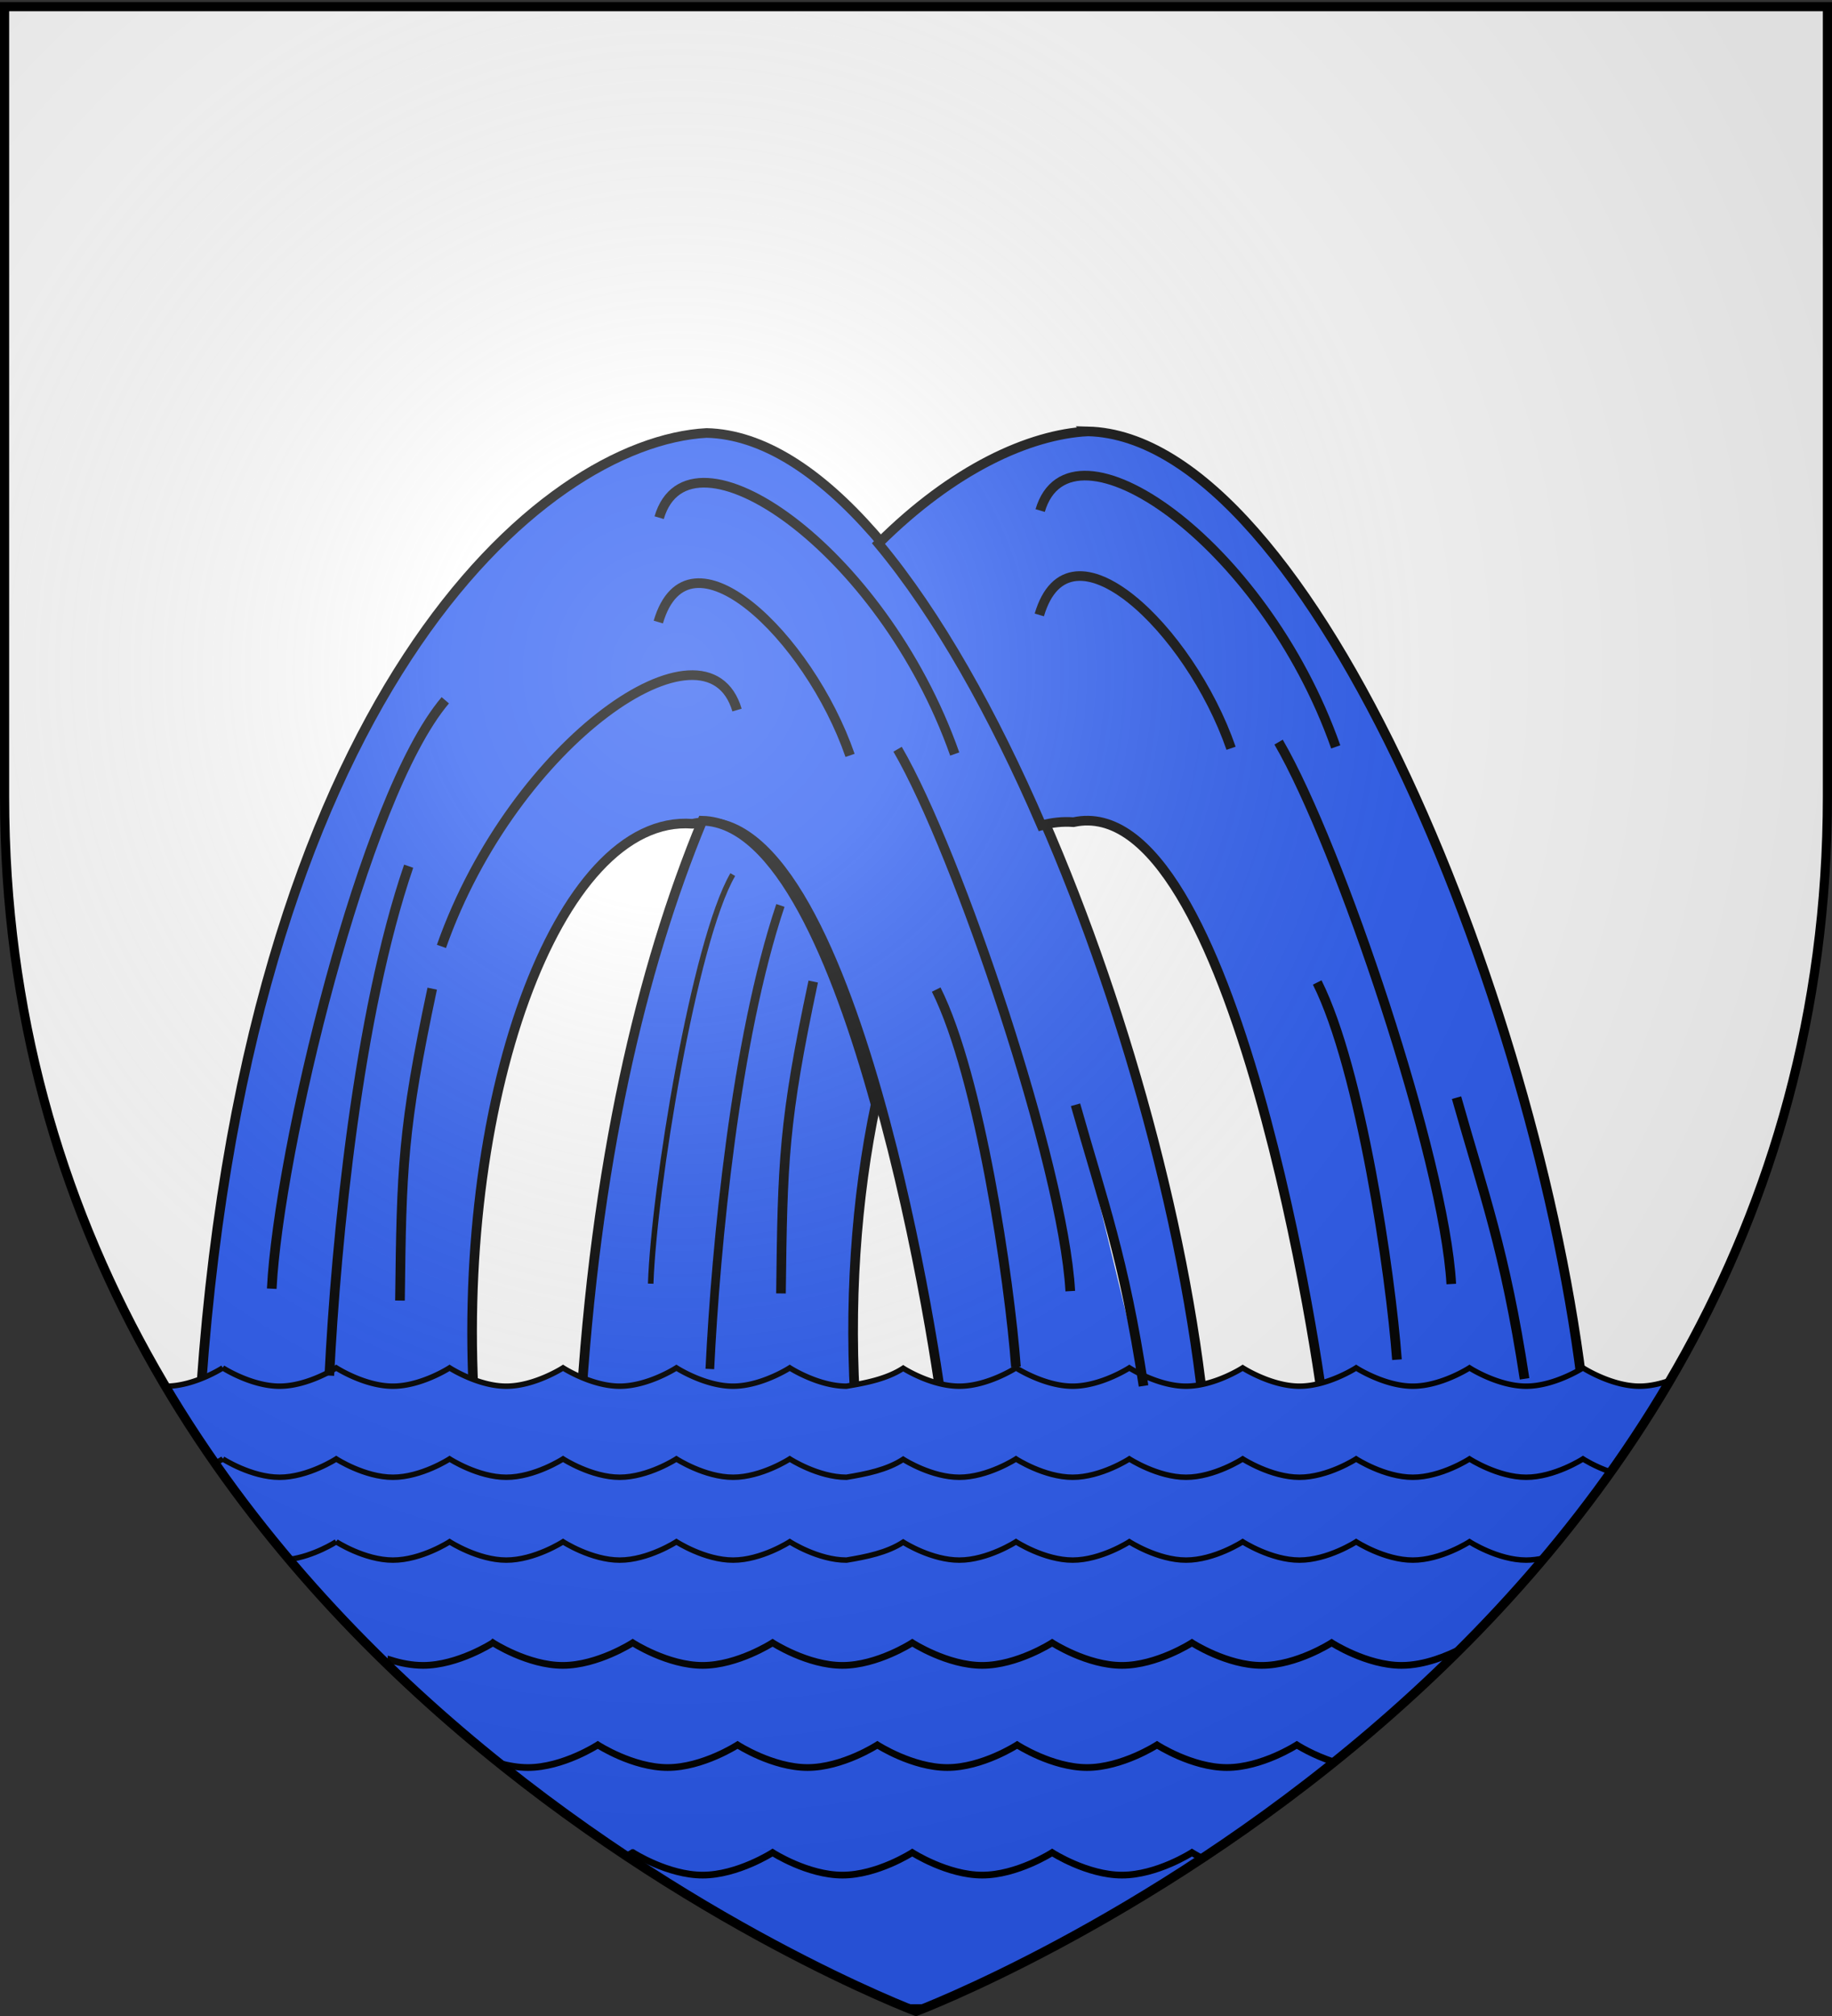 <svg xmlns="http://www.w3.org/2000/svg" xmlns:xlink="http://www.w3.org/1999/xlink" width="600" height="660" version="1.0"><rect width="100%" height="100%" fill="#333333" stroke="none"/><desc>Flag of Canton of Valais (Wallis)</desc><defs><radialGradient xlink:href="#b" id="c" cx="221.445" cy="226.331" r="300" fx="221.445" fy="226.331" gradientTransform="matrix(1.353 0 0 1.349 -77.63 -85.747)" gradientUnits="userSpaceOnUse"/><linearGradient id="b"><stop offset="0" style="stop-color:white;stop-opacity:.314"/><stop offset=".19" style="stop-color:white;stop-opacity:.251"/><stop offset=".6" style="stop-color:#6b6b6b;stop-opacity:.125"/><stop offset="1" style="stop-color:black;stop-opacity:.125"/></linearGradient></defs><g style="display:inline"><path d="M300 658.5s298.5-112.32 298.5-397.772V2.176H1.5v258.552C1.5 546.18 300 658.5 300 658.5" style="fill:#fff;fill-opacity:1;fill-rule:evenodd;stroke:none;stroke-width:1px;stroke-linecap:butt;stroke-linejoin:miter;stroke-opacity:1"/><path d="M155.633 464.277c-7.435-102.623 26.82-197.944 71.155-194.592 52.888-11.476 81.327 182.237 82.19 194.592l85.607.194c-12.811-129.938-89.592-320.948-163.154-322.724-53.588 2.877-152.34 85.236-166.184 322.53z" style="fill:#2b5cf2;stroke:#000;stroke-width:3.158;stroke-miterlimit:4;stroke-opacity:1;stroke-dasharray:none;display:inline;fill-opacity:1"/><g style="fill:#2b5cf2;fill-opacity:1"><path d="M-567.772 99.222c-19.075 1.024-43.877 12.15-68.53 36.718 19.37 23.227 37.63 55.716 53.405 92.282 3.416-.957 6.907-1.332 10.47-1.063 52.887-11.476 81.324 182.239 82.187 194.594l85.593.187c-12.81-129.937-89.563-320.942-163.125-322.718zM-693.959 226.69c-19.995 48.286-35.167 112.225-40 195.063h90.375c-2.632-36.32-.037-71.716 6.375-102.156-12.983-46.919-32.008-92.324-56.75-92.907z" style="fill:#2b5cf2;stroke:#000;stroke-width:3.158;stroke-miterlimit:4;stroke-opacity:1;stroke-dasharray:none;display:inline;fill-opacity:1" transform="translate(924 42)"/><path d="M-684.012 244.321c-12.712 21.95-25.823 102.946-26.876 133.92" style="fill:#2b5cf2;stroke:#000;stroke-width:1.811;stroke-miterlimit:4;stroke-opacity:1;stroke-dasharray:none;display:inline;fill-opacity:1" transform="translate(924 42)"/><path d="M-668.41 254.426c-14.761 44.03-21.128 111.21-23.109 151.753" style="fill:#2b5cf2;stroke:#000;stroke-width:2.841;stroke-miterlimit:4;stroke-opacity:1;stroke-dasharray:none;display:inline;fill-opacity:1" transform="translate(924 42)"/><path d="M-657.661 279.342c-9.743 45.801-10.046 58.843-10.56 102.106M-505.247 200.955c19.826 34.058 54.247 136.272 56.558 177.402M-492.597 279.645c14.325 28.638 24.022 95.34 26.116 123.486M-446.97 317.352c8.96 31.757 15.825 49.873 22.278 92.044M-583.614 159.315c9.79-33.197 49.296 4.602 62.8 43.657" style="fill:#2b5cf2;stroke:#000;stroke-width:3.158;stroke-miterlimit:4;stroke-opacity:1;stroke-dasharray:none;display:inline;fill-opacity:1" transform="translate(924 42)"/><path d="M-583.335 125.147c9.79-33.197 73.014 9.864 96.803 77.372" style="fill:#2b5cf2;stroke:#000;stroke-width:3.158;stroke-miterlimit:4;stroke-opacity:1;stroke-dasharray:none;display:inline;fill-opacity:1" transform="translate(924 42)"/></g><path d="M72.969 447.813s-9.279 6-18.563 6h-.25c8.59 14.475 17.933 28.097 27.782 40.906 101.878-.417 316.608-1.287 437.5-1.781a411 411 0 0 0 27.5-41.032c-2.991 1.055-6.456 1.906-9.938 1.906-9.284 0-18.562-6-18.562-6s-9.31 6-18.594 6-18.563-6-18.563-6-9.278 6-18.562 6-18.563-6-18.563-6-9.278 6-18.562 6-18.594-6-18.594-6-9.278 6-18.562 6-18.563-6-18.563-6-9.278 6-18.562 6-18.563-6-18.563-6-9.278 6-18.562 6c-8.968 0-17.773-5.493-18.375-5.875-5.317 3.46-12.157 4.816-18.594 5.875-9.284 0-18.563-6-18.563-6s-9.278 6-18.562 6-18.563-6-18.563-6-9.278 6-18.562 6-18.563-6-18.563-6-9.31 6-18.594 6-18.562-6-18.562-6-9.278 6-18.562 6-18.563-6-18.563-6-9.278 6-18.562 6-18.594-6-18.594-6z" style="fill:#2b5cf2;fill-opacity:1;stroke:#000;stroke-width:1.786;stroke-miterlimit:4;stroke-dasharray:none;stroke-opacity:1;display:inline"/><path d="M72.969 477.625s-.991.627-2.531 1.438c11.41 16.338 23.727 31.44 36.5 45.375 111.678-.457 261.064-1.077 387.593-1.594 11.508-12.673 22.629-26.304 33.031-40.938-5.245-1.773-9.125-4.281-9.125-4.281s-9.31 6-18.593 6c-9.284 0-18.563-6-18.563-6s-9.278 6-18.562 6-18.563-6-18.563-6-9.278 6-18.562 6-18.594-6-18.594-6-9.278 6-18.562 6-18.563-6-18.563-6-9.278 6-18.562 6-18.563-6-18.563-6-9.278 6-18.562 6c-8.968 0-17.773-5.494-18.375-5.875-5.317 3.459-12.157 4.815-18.594 5.875-9.284 0-18.563-6-18.563-6s-9.278 6-18.562 6-18.563-6-18.563-6-9.278 6-18.562 6-18.563-6-18.563-6-9.31 6-18.594 6-18.562-6-18.562-6-9.278 6-18.562 6-18.563-6-18.563-6-9.278 6-18.562 6-18.594-6-18.594-6z" style="fill:#2b5cf2;fill-opacity:1;stroke:#000;stroke-width:1.786;stroke-miterlimit:4;stroke-dasharray:none;stroke-opacity:1;display:inline"/><path d="M110.125 504.75s-7.303 4.718-15.437 5.781c12.535 14.836 25.694 28.427 39.03 40.875 113.652-.464 209.351-.834 334.032-1.343 12.99-12.222 25.79-25.538 38-40.032-1.911.438-3.904.719-5.906.719-9.284 0-18.563-6-18.563-6s-9.278 6-18.562 6-18.563-6-18.563-6-9.278 6-18.562 6-18.594-6-18.594-6-9.278 6-18.562 6-18.563-6-18.563-6-9.278 6-18.562 6-18.563-6-18.563-6-9.278 6-18.562 6c-8.968 0-17.773-5.494-18.375-5.875-5.317 3.459-12.157 4.815-18.594 5.875-9.284 0-18.563-6-18.563-6s-9.278 6-18.562 6-18.563-6-18.563-6-9.278 6-18.562 6-18.563-6-18.563-6-9.31 6-18.594 6-18.562-6-18.562-6-9.278 6-18.562 6-18.563-6-18.563-6z" style="fill:#2b5cf2;fill-opacity:1;stroke:#000;stroke-width:1.786;stroke-miterlimit:4;stroke-dasharray:none;stroke-opacity:1;display:inline"/><path d="M161.438 537.813s-11.43 7.406-22.875 7.406c-3.634 0-7.295-.732-10.563-1.75l-.187 2.406c20.385 19.653 41.332 36.503 61.312 50.75 67.22-1.233 157.318-2.9 227.531-4.187 20.276-14.841 41.41-32.313 61.781-52.657-4.255 2.192-11.796 5.438-19.406 5.438-11.446 0-22.906-7.407-22.906-7.407s-11.429 7.407-22.875 7.407-22.875-7.407-22.875-7.407-11.46 7.407-22.906 7.407-22.875-7.407-22.875-7.407-11.46 7.407-22.906 7.407c-11.447 0-22.907-7.407-22.907-7.407s-11.429 7.407-22.875 7.407-22.875-7.407-22.875-7.407-11.46 7.407-22.906 7.407-22.906-7.407-22.906-7.407-11.46 7.407-22.906 7.407c-11.447 0-22.875-7.407-22.875-7.407z" style="fill:#2b5cf2;fill-opacity:1;stroke:#000;stroke-width:2.202;stroke-miterlimit:4;stroke-dasharray:none;stroke-opacity:1;display:inline"/><path d="M195.781 571.25s-11.429 7.406-22.875 7.406c-3.212 0-6.443-.573-9.406-1.406 27.75 22.274 54.92 39.623 77.594 52.469 42.96-.788 61.884-1.122 121.687-2.219 21.998-12.682 47.83-29.45 74.188-50.656-6.972-2.19-12.25-5.594-12.25-5.594s-11.46 7.406-22.906 7.406c-11.447 0-22.875-7.406-22.875-7.406s-11.492 7.406-22.938 7.406-22.875-7.406-22.875-7.406-11.429 7.406-22.875 7.406-22.906-7.406-22.906-7.406-11.43 7.406-22.875 7.406-22.906-7.406-22.906-7.406-11.46 7.406-22.907 7.406-22.875-7.406-22.875-7.406z" style="fill:#2b5cf2;fill-opacity:1;stroke:#000;stroke-width:2.202;stroke-miterlimit:4;stroke-dasharray:none;stroke-opacity:1;display:inline"/><path d="M207.219 606.5s-.748.478-2.031 1.188c44.368 29.459 81.28 45.337 91.687 49.562h6.25c10.323-4.19 46.707-19.873 90.594-48.875-2.038-1.06-3.344-1.875-3.344-1.875s-11.46 7.375-22.906 7.375-22.875-7.375-22.875-7.375-11.46 7.375-22.906 7.375c-11.447 0-22.907-7.375-22.907-7.375s-11.429 7.375-22.875 7.375-22.875-7.375-22.875-7.375-11.46 7.375-22.906 7.375-22.906-7.375-22.906-7.375z" style="fill:#2b5cf2;fill-opacity:1;stroke:#000;stroke-width:2.202;stroke-miterlimit:4;stroke-dasharray:none;stroke-opacity:1;display:inline"/><path d="M145.84 229.26C118.956 260.837 91.228 377.343 89 421.899M133.841 283.58c-16.598 48.388-23.758 122.215-25.985 166.77M141.554 323.672c-9.742 45.801-10.045 58.843-10.559 102.106M293.97 245.285c19.825 34.059 54.246 136.272 56.557 177.402M306.619 323.975c14.324 28.638 24.021 95.34 26.116 123.486" style="fill:#2b5cf2;stroke:#000;stroke-width:3.158;stroke-miterlimit:4;stroke-opacity:1;stroke-dasharray:none;display:inline;fill-opacity:1"/><path d="M352.246 361.682c8.96 31.757 15.824 49.873 22.277 92.044" style="fill:#fff;stroke:#000;stroke-width:3.158;stroke-miterlimit:4;stroke-opacity:1;stroke-dasharray:none;display:inline"/><path d="M215.602 203.645c9.789-33.197 49.296 4.602 62.8 43.657" style="fill:#2b5cf2;stroke:#000;stroke-width:3.158;stroke-miterlimit:4;stroke-opacity:1;stroke-dasharray:none;display:inline;fill-opacity:1"/><path d="M215.881 169.477c9.789-33.197 73.014 9.864 96.802 77.372M241.38 232.465c-9.79-33.197-73.014 9.864-96.803 77.372" style="fill:#2b5cf2;stroke:#000;stroke-width:3.158;stroke-miterlimit:4;stroke-opacity:1;stroke-dasharray:none;display:inline;fill-opacity:1"/></g><path d="M300 658.5s298.5-112.32 298.5-397.772V2.176H1.5v258.552C1.5 546.18 300 658.5 300 658.5" style="opacity:1;fill:url(#c);fill-opacity:1;fill-rule:evenodd;stroke:none;stroke-width:1px;stroke-linecap:butt;stroke-linejoin:miter;stroke-opacity:1"/><path d="M300 658.5S1.5 546.18 1.5 260.728V2.176h597v258.552C598.5 546.18 300 658.5 300 658.5z" style="opacity:1;fill:none;fill-opacity:1;fill-rule:evenodd;stroke:#000;stroke-width:3;stroke-linecap:butt;stroke-linejoin:miter;stroke-miterlimit:4;stroke-dasharray:none;stroke-opacity:1"/></svg>